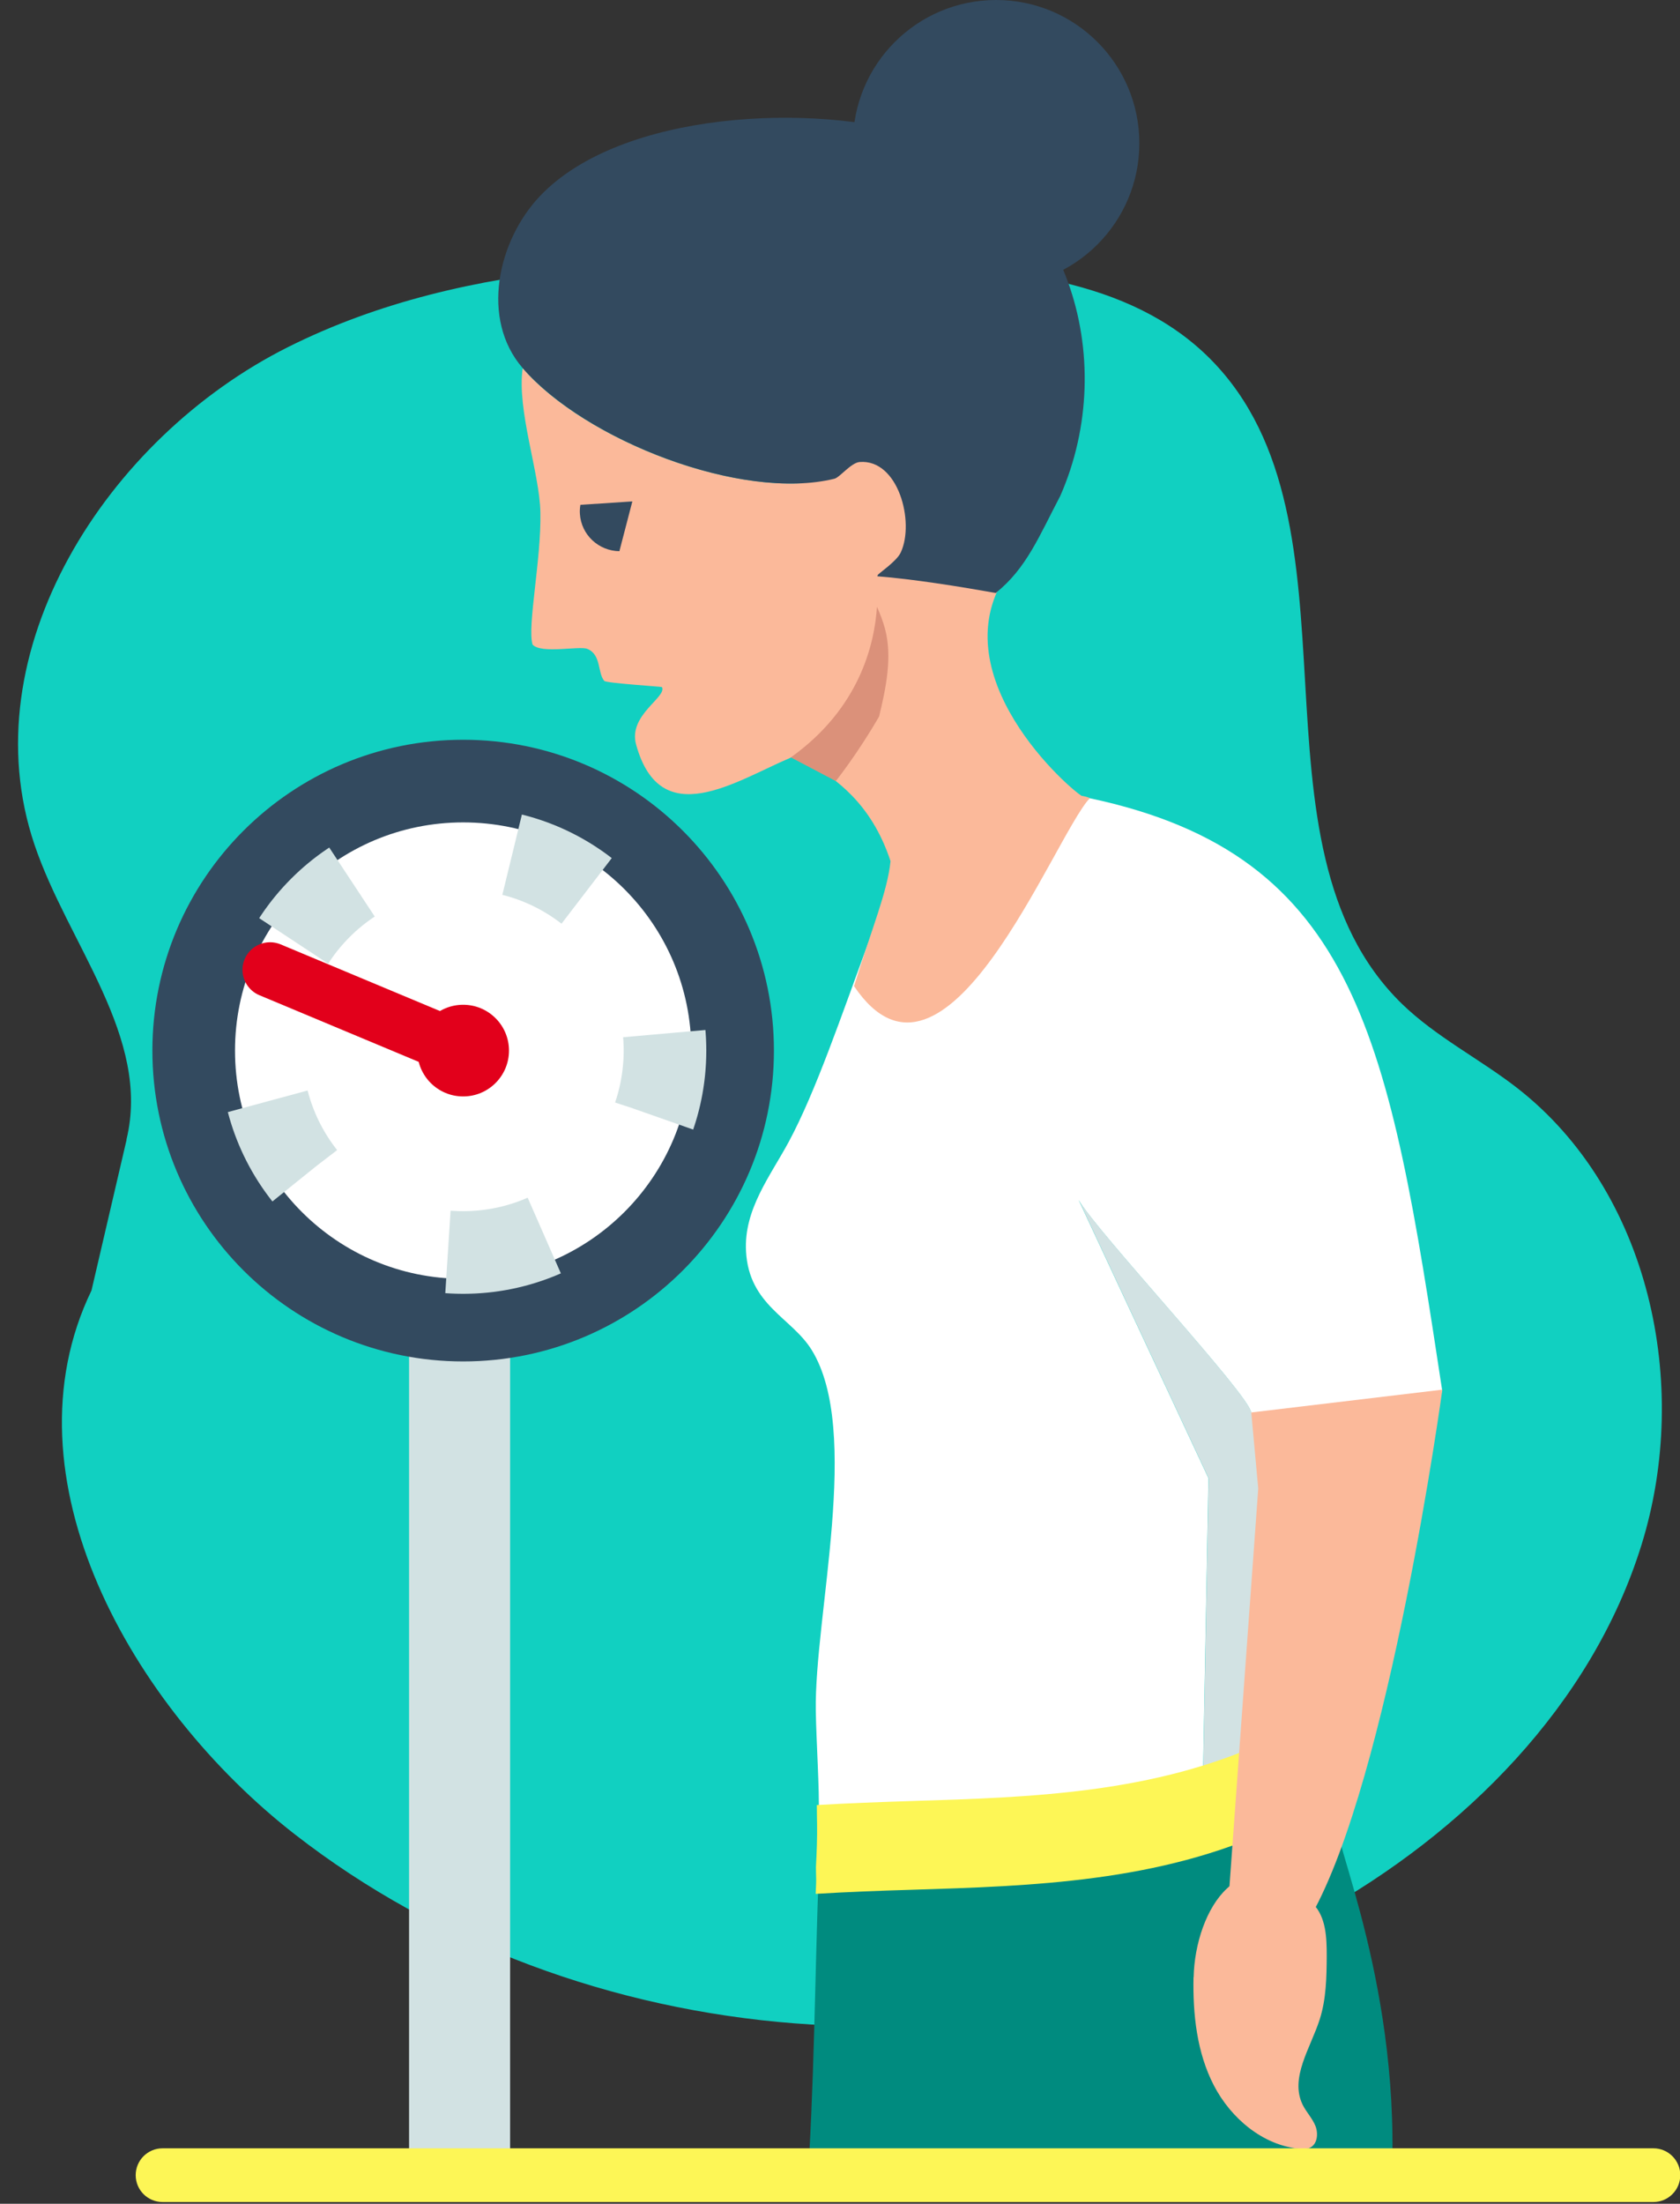<?xml version="1.0" encoding="UTF-8"?> <svg xmlns="http://www.w3.org/2000/svg" width="61" height="80" viewBox="0 0 61 80" fill="none"><rect x="0" y="0" width="61" height="80" fill="#333333" stroke="none"/><g id="Group 12"><path id="Vector" d="M4.591 41.37C5.497 37.66 2.467 34.271 1.249 30.653C-1.105 23.669 3.865 15.903 10.453 12.602C17.042 9.301 24.752 9.356 32.118 9.577C36.339 9.706 40.996 10.046 43.962 13.048C49.824 18.979 44.927 30.625 50.904 36.441C52.145 37.646 53.727 38.437 55.093 39.499C59.897 43.246 61.41 50.258 59.603 56.078C57.796 61.899 53.166 66.524 47.837 69.48C36.339 75.848 21.088 74.662 10.711 66.593C4.771 61.972 0.044 53.623 3.322 46.846L4.596 41.375L4.591 41.37Z" fill="#11D0C1"></path><path id="Vector_2" d="M48.573 65.936C42.729 66.772 35.631 66.12 29.801 66.253C29.603 70.257 29.608 74.234 29.382 78.244C36.104 78.326 43.837 78.221 50.559 78.175C50.637 71.136 48.035 66.014 48.573 65.936Z" fill="#008B7F"></path><path id="Vector_3" d="M43.672 64.892L43.879 53.66L39.166 43.563C39.805 44.699 45.359 50.63 45.428 51.278C45.447 51.434 44.858 53.812 44.807 54.386C44.499 57.867 43.764 63.628 43.539 67.117C43.529 67.292 45.456 66.657 45.451 66.809C46.688 66.207 46.633 64.386 47.778 63.623C49.332 62.579 49.865 60.708 50.205 58.97C50.362 58.17 50.596 57.361 50.702 56.556C50.789 55.917 50.798 55.264 50.853 54.621C50.964 53.434 51.106 52.097 52.017 51.232C52.09 51.163 52.169 51.099 52.251 51.039C52.288 50.846 52.32 50.648 52.362 50.455C50.444 37.83 49.341 31.044 39.562 28.975C38.228 30.428 33.92 34.455 32.072 34.478C31.787 34.478 31.617 34.391 31.525 34.234C30.559 36.841 29.626 39.614 28.642 41.444C27.975 42.685 27.001 43.904 27.088 45.43C27.198 47.384 28.743 47.83 29.47 49.002C31.29 51.94 29.566 58.648 29.621 62.106C29.64 63.255 29.759 64.989 29.727 65.835C35.116 65.678 38.362 65.894 43.667 64.901L43.672 64.892Z" fill="white"></path><path id="Vector_4" d="M46.145 64.588C46.012 64.602 43.801 64.869 43.676 64.892L43.883 53.66L39.171 43.563C39.81 44.699 45.364 50.63 45.433 51.278C45.451 51.434 47.571 54.234 47.52 54.805C47.212 58.285 46.366 61.103 46.145 64.588Z" fill="#D2E2E3"></path><path id="Vector_5" d="M46.559 63.154C46.536 63.154 46.504 63.149 46.481 63.145C46.375 63.126 46.233 63.103 46.067 63.177C41.916 65.108 37.437 65.246 33.102 65.379C31.966 65.416 30.803 65.457 29.658 65.526C29.658 65.664 29.663 65.807 29.663 65.949C29.663 66.032 29.667 66.115 29.667 66.198C29.676 66.722 29.653 67.255 29.626 67.784C29.626 67.94 29.635 68.092 29.635 68.248C29.635 68.418 29.621 68.579 29.617 68.749C30.771 68.68 31.939 68.635 33.083 68.602C37.506 68.464 42.081 68.322 46.316 66.354C46.394 66.317 46.458 66.322 46.522 66.317C46.555 65.365 46.573 64.414 46.573 63.458C46.573 63.352 46.578 63.255 46.582 63.149L46.559 63.159V63.154Z" fill="#FDF656"></path><path id="Vector_6" d="M43.336 71.775C43.309 73.122 43.456 74.51 44.076 75.706C44.697 76.901 45.856 77.88 47.194 78.005C47.318 78.014 47.446 78.018 47.557 77.968C47.833 77.844 47.874 77.457 47.764 77.177C47.653 76.897 47.433 76.676 47.299 76.405C46.821 75.425 47.589 74.34 47.92 73.301C48.154 72.566 48.168 71.784 48.173 71.011C48.173 70.34 48.15 69.595 47.681 69.117C45.083 66.469 43.391 69.365 43.341 71.775H43.336Z" fill="#FBB99A"></path><path id="Vector_7" d="M44.541 69.862L45.686 54.037L45.433 51.274L52.371 50.446C52.371 50.446 50.444 64.543 47.598 69.554C44.752 74.566 46.297 71.77 46.297 71.77L44.541 69.858V69.862Z" fill="#FBB99A"></path><path id="Vector_8" d="M39.263 28.883C38.61 28.464 33.755 24.06 36.922 20.354C40.541 16.124 37.663 11.425 37.663 11.425L30.674 13.329L29.06 17.545C25.667 17.692 20.982 15.683 18.978 13.366C18.762 14.901 19.594 17.159 19.621 18.598C19.658 20.308 19.139 22.726 19.336 23.398C19.649 23.747 21.028 23.439 21.322 23.554C21.837 23.761 21.69 24.414 21.939 24.717C22.007 24.8 24.026 24.924 24.035 24.942C24.228 25.306 22.798 25.959 23.097 27.03C23.98 30.235 26.706 28.354 28.72 27.499C28.881 27.43 29.134 27.54 29.405 27.701C29.396 27.738 29.382 27.77 29.373 27.807C29.414 27.793 29.456 27.775 29.497 27.756C30.26 28.258 31.621 29.09 32.334 31.26C32.224 32.372 31.658 33.683 31.01 35.798C34.325 40.713 38.237 30.418 39.571 28.97C39.488 28.933 39.382 28.906 39.263 28.887V28.883Z" fill="#FBB99A"></path><path id="Vector_9" d="M22.959 18.202L21.074 18.326C21.056 18.432 21.047 18.543 21.056 18.657C21.106 19.421 21.741 20 22.49 20.009L22.959 18.207V18.202Z" fill="#334A5F"></path><path id="Vector_10" d="M18.522 40.708H14.853V79.113H18.522V40.708Z" fill="#D2E2E3"></path><path id="Vector_11" d="M16.817 47.922C22.22 47.922 26.601 43.541 26.601 38.138C26.601 32.734 22.22 28.354 16.817 28.354C11.413 28.354 7.033 32.734 7.033 38.138C7.033 43.541 11.413 47.922 16.817 47.922Z" fill="white" stroke="#334A5F" stroke-width="3" stroke-miterlimit="10"></path><g id="Group"><path id="Vector_12" d="M16.817 45.467C20.864 45.467 24.145 42.185 24.145 38.138C24.145 34.09 20.864 30.809 16.817 30.809C12.769 30.809 9.488 34.09 9.488 38.138C9.488 42.185 12.769 45.467 16.817 45.467Z" fill="white"></path><path id="Vector_13" d="M16.817 45.467C20.864 45.467 24.145 42.185 24.145 38.138C24.145 34.09 20.864 30.809 16.817 30.809C12.769 30.809 9.488 34.09 9.488 38.138C9.488 42.185 12.769 45.467 16.817 45.467Z" stroke="#D2E2E3" stroke-width="3" stroke-miterlimit="10" stroke-dasharray="3.03 6.07"></path></g><path id="Vector_14" d="M16.817 39.802C17.736 39.802 18.481 39.057 18.481 38.138C18.481 37.219 17.736 36.474 16.817 36.474C15.897 36.474 15.152 37.219 15.152 38.138C15.152 39.057 15.897 39.802 16.817 39.802Z" fill="#E2001B"></path><path id="Vector_15" d="M16.817 38.138L9.805 35.205" stroke="#E2001B" stroke-width="2" stroke-linecap="round" stroke-linejoin="round"></path><path id="Vector_16" d="M36.169 10.4C39.04 10.4 41.369 8.072 41.369 5.2C41.369 2.328 39.04 0 36.169 0C33.297 0 30.969 2.328 30.969 5.2C30.969 8.072 33.297 10.4 36.169 10.4Z" fill="#334A5F"></path><path id="Vector_17" d="M60.035 77.986H5.902C5.363 77.986 4.927 78.423 4.927 78.961C4.927 79.499 5.363 79.936 5.902 79.936H60.035C60.573 79.936 61.01 79.499 61.01 78.961C61.01 78.423 60.573 77.986 60.035 77.986Z" fill="#FDF656"></path><path id="Vector_18" d="M32.136 22.832C32.063 22.561 31.962 22.294 31.842 22.028C31.755 23.366 31.221 25.706 28.715 27.494L30.348 28.354C30.348 28.354 31.152 27.343 31.92 26.009C32.173 24.965 32.403 23.844 32.136 22.832Z" fill="#DB917A"></path><path id="Vector_19" d="M33.414 4.947C29.58 3.724 22.541 4.014 19.598 7.126C18.072 8.74 17.437 11.582 18.977 13.361C21.239 15.977 26.922 18.207 30.297 17.379C30.49 17.333 30.904 16.795 31.212 16.772C32.619 16.657 33.221 18.956 32.706 20.055C32.554 20.386 31.888 20.818 31.865 20.883C31.865 20.892 31.86 20.91 31.856 20.92C33.157 21.021 34.872 21.297 36.154 21.526C37.267 20.639 37.731 19.462 38.499 18C40.697 12.998 38.734 6.644 33.414 4.947Z" fill="#334A5F"></path></g></svg> 